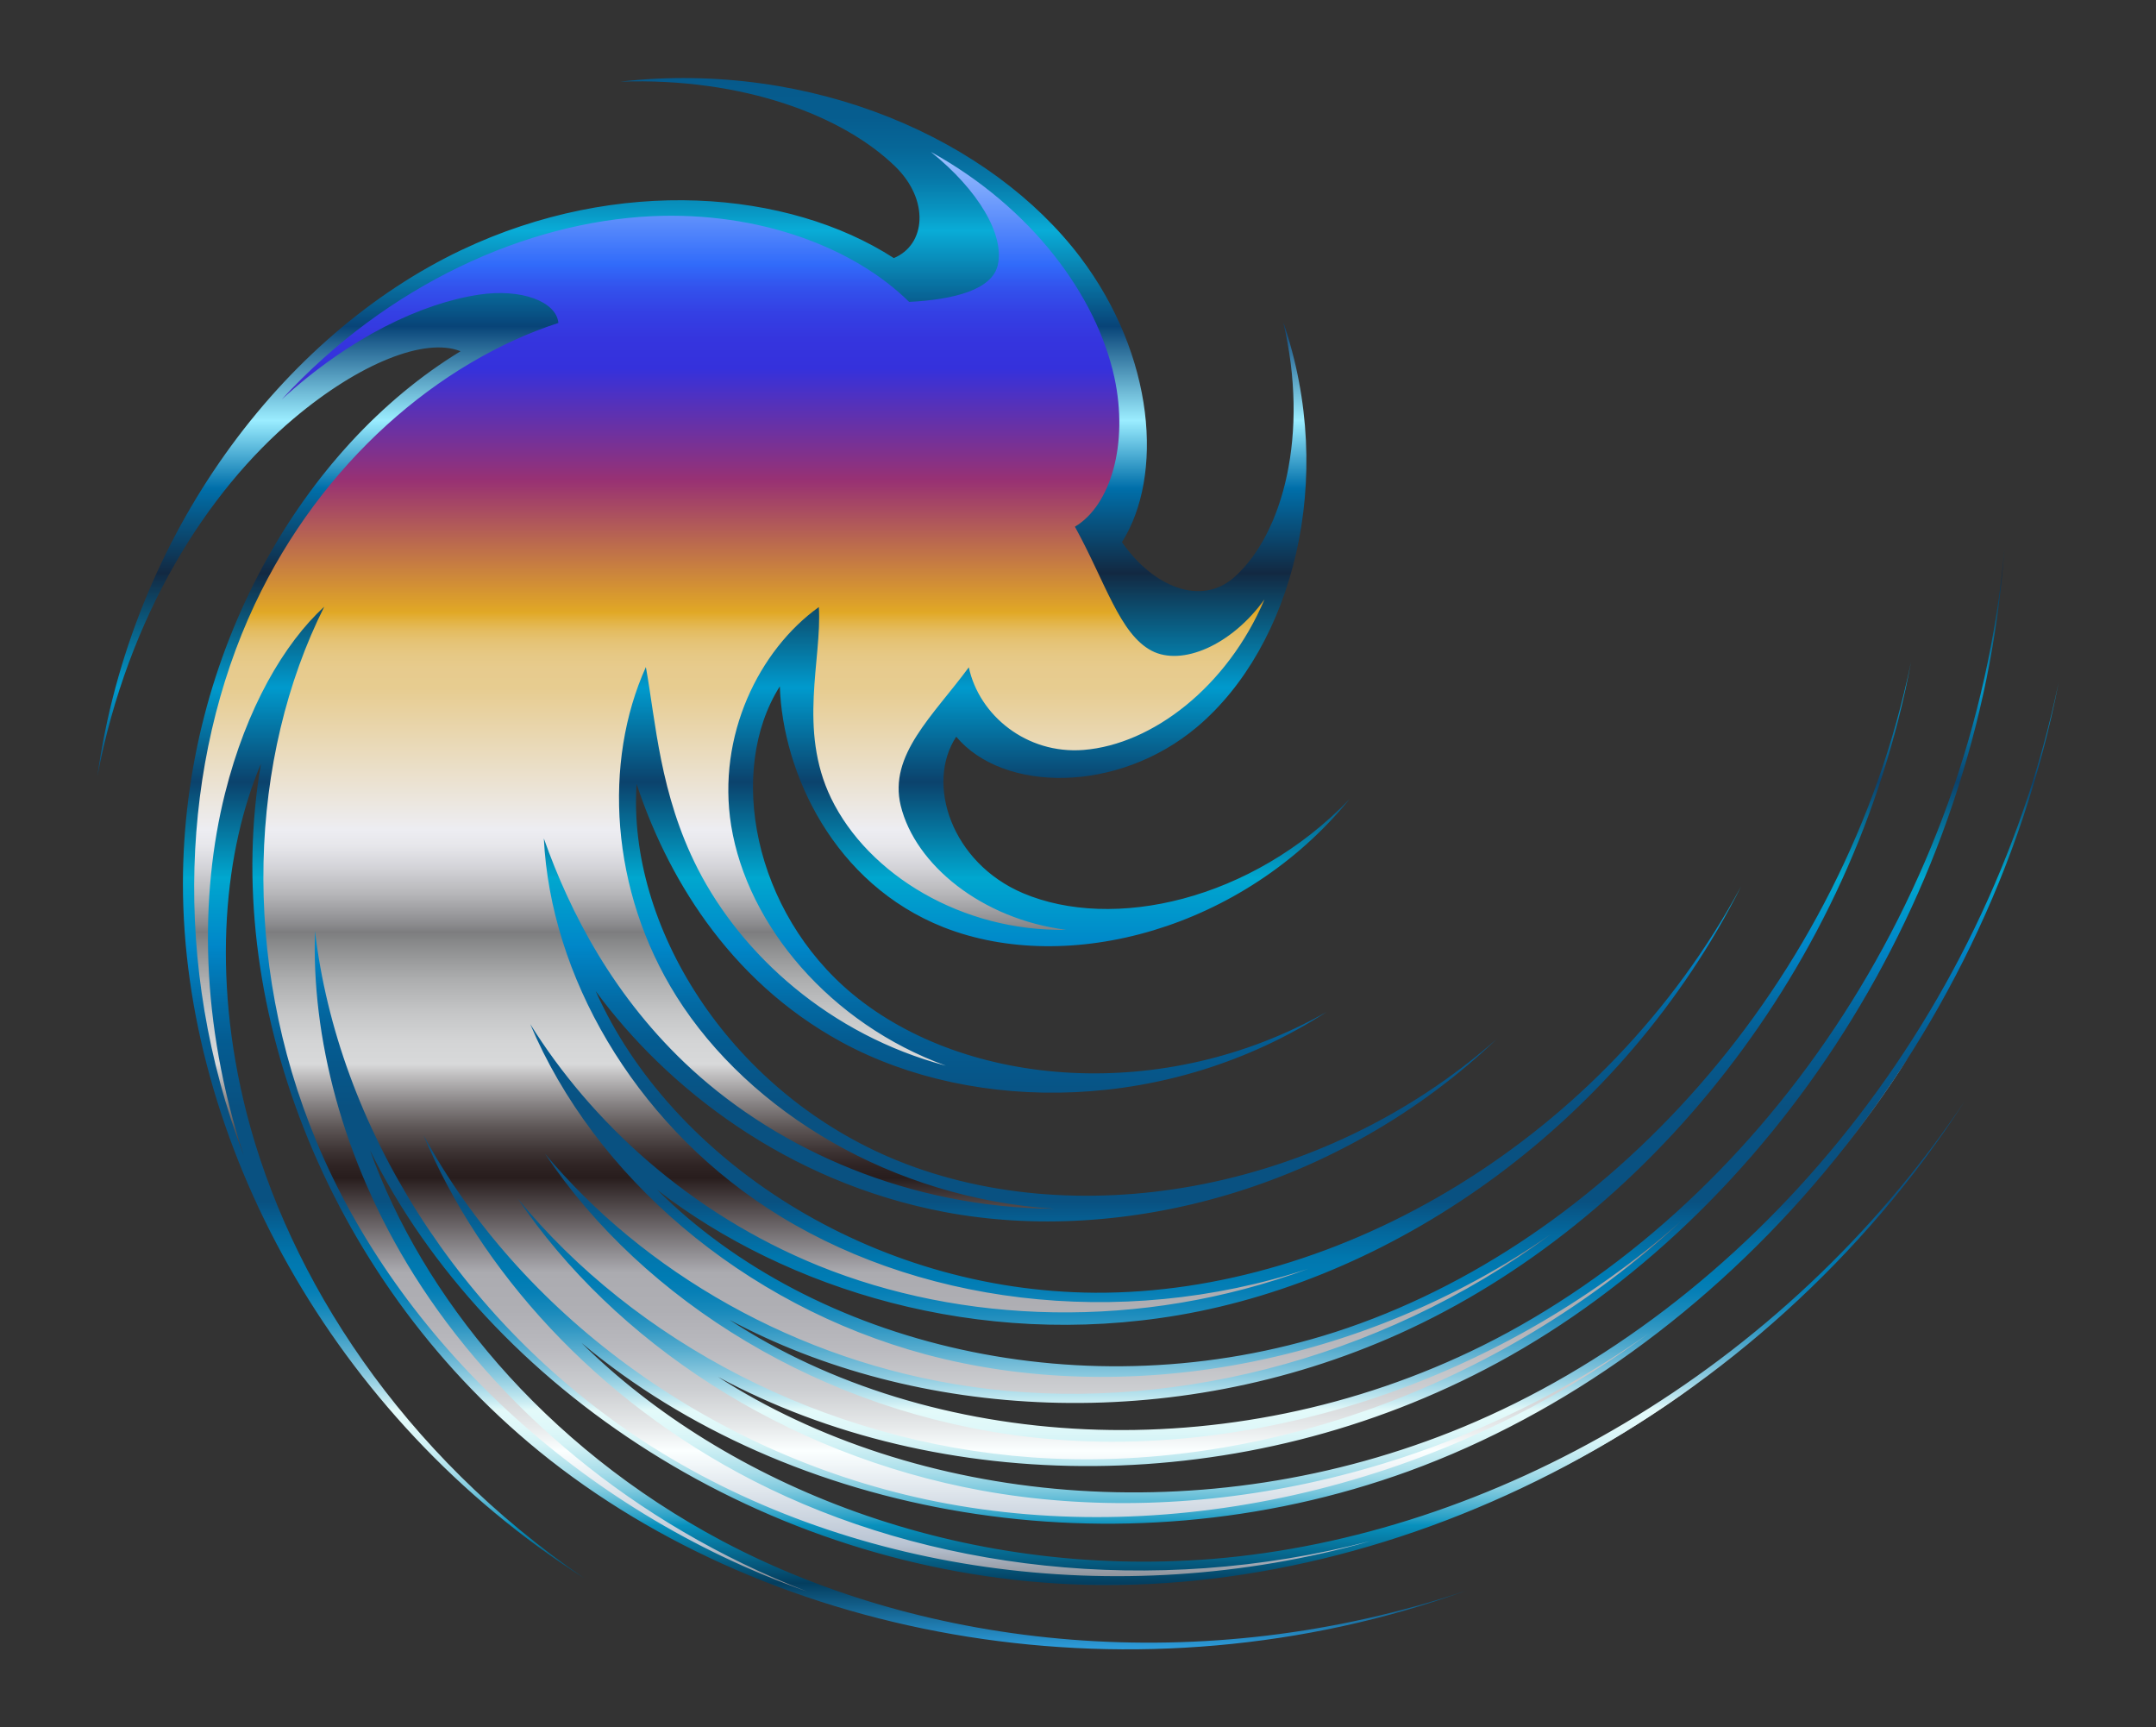 <?xml version="1.0" encoding="UTF-8"?>
<svg enable-background="new 0 0 739.295 592.115" version="1.1" viewBox="0 0 739.29 592.11" xml:space="preserve" xmlns="http://www.w3.org/2000/svg">

	
		<rect x="0" y="0" width="739.29" height="592.11" fill="#333333" stroke="none"/>

	
		<linearGradient id="b" x1="437.31" x2="969.76" y1="2142.9" y2="2142.9" gradientTransform="matrix(4.4897e-11 1 -1 4.4897e-11 2498.6 -404.74)" gradientUnits="userSpaceOnUse">
		<stop stop-color="#D6F0FF" offset="0"/>
		<stop stop-color="#316BFA" offset=".109"/>
		<stop stop-color="#3352ED" offset=".124"/>
		<stop stop-color="#3440E4" offset=".14"/>
		<stop stop-color="#3535DE" offset=".157"/>
		<stop stop-color="#3531DC" offset=".176"/>
		<stop stop-color="#983173" offset=".248"/>
		<stop stop-color="#E1A825" offset=".333"/>
		<stop stop-color="#E3B344" offset=".339"/>
		<stop stop-color="#E4BC60" offset=".345"/>
		<stop stop-color="#E5C375" offset=".352"/>
		<stop stop-color="#E6C884" offset=".36"/>
		<stop stop-color="#E7CB8D" offset=".369"/>
		<stop stop-color="#E7CC90" offset=".382"/>
		<stop stop-color="#EDEDF2" offset=".473"/>
		<stop stop-color="#E7E7EB" offset=".483"/>
		<stop stop-color="#D4D4D9" offset=".497"/>
		<stop stop-color="#B7B7BA" offset=".514"/>
		<stop stop-color="#8D8D90" offset=".533"/>
		<stop stop-color="#7D7D7F" offset=".539"/>
		<stop stop-color="#8A8B8C" offset=".547"/>
		<stop stop-color="#ACADAE" offset=".569"/>
		<stop stop-color="#C4C5C6" offset=".59"/>
		<stop stop-color="#D3D4D5" offset=".609"/>
		<stop stop-color="#D8D9DA" offset=".624"/>
		<stop stop-color="#BDBCBD" offset=".632"/>
		<stop stop-color="#888485" offset=".649"/>
		<stop stop-color="#5F5858" offset=".664"/>
		<stop stop-color="#413838" offset=".678"/>
		<stop stop-color="#2F2424" offset=".689"/>
		<stop stop-color="#281D1D" offset=".697"/>
		<stop stop-color="#ABABB0" offset=".758"/>
		<stop stop-color="#AFAFB4" offset=".783"/>
		<stop stop-color="#BABABF" offset=".808"/>
		<stop stop-color="#CCCED1" offset=".833"/>
		<stop stop-color="#E6E9EA" offset=".857"/>
		<stop stop-color="#FBFFFF" offset=".873"/>
		<stop stop-color="#B9C4D3" offset=".933"/>
		<stop stop-color="#322923" offset="1"/>
	</linearGradient>
	<path d="m127.11 474.13c-53.988-66.578-72.826-152.44-56.807-223.24 14.627-64.366 57.215-115.08 105.29-136.98-5.532-7.379-23.608-5.875-42.99 3.235-25.885 12.187-54.28 37.189-75.347 74.881 29.34-61.391 82.762-103.21 135.79-116.23 46.471-11.364 90.946-0.834 117.64 20.585 13.486-2.553 22.23-12.372 18.086-22.642-6.264-15.461-26.568-31.712-55.869-41.164 51.214 10.401 90.792 42.617 107.11 77.984 13.508 29.355 10.548 59.894-3.139 74.122 10.171 17.68 20.6 32.281 32.788 30.091 15.356-2.79 31.044-23.342 36.011-51.368-1.477 44.052-26.166 81.261-55.996 94.055-24.969 10.672-53.325 1.753-60.883-16.146-13.207 14.791-17.828 37.085-3.578 53.134 17.549 19.709 54.756 27.754 90.293 14.554-41.028 20.486-89.551 14.106-116.78-10.598-24.269-22.071-26.1-54.601-25.087-78.086-21.242 20.877-26.766 61.333-8.132 93.74 20.972 36.37 70.119 61.323 122.26 56.599-51.305 8.344-100.65-10.474-129.77-40.579-25.476-26.385-34.187-58.163-39.583-82.499-10.502 40.475 5.384 92.293 44.431 125.75 43.027 36.789 112.74 50.265 176.64 28.238-57.335 22.83-118.89 17.592-164.28-5.295-40.44-20.431-66.913-52.935-82.423-82.819 12.577 53.285 59.555 103.62 122.3 122.59 68.166 20.528 153.6 3.492 217.09-49.725-56.114 50.169-129.41 71.448-193.1 64.517-58.138-6.373-107.13-35.03-138.71-70.053 36.591 54.339 108.41 91.802 185.66 89.835 83.262-2.202 171.45-50.473 223.98-130.26-47.759 76.369-126.63 125.66-204.49 136.75-72.283 10.231-142.58-11.68-190.53-50.687 50.446 49.956 133.02 76.618 215.36 62.202 88.588-15.594 175.49-79.024 221.66-170.77-44.352 92.494-129.48 158.2-218.3 177.5-83.22 18.007-168.6-4.222-225.6-51.182 49.517 48.271 128.28 76.895 210.3 68.017 88.608-9.671 179.58-63.784 235.72-149.4-58.423 92.675-158.28 151.38-255.59 158.24-91.431 6.365-179.56-32.628-230.28-94.586 33.418 49.313 92.462 90.72 164.59 104.98 78.905 15.538 172.27-2.641 248.98-57.141-87.576 64.821-201.34 82.835-293.36 53.458-86.182-27.602-152.33-96.105-174.58-171.35 6.868 43.147 30.538 91.726 73.077 131.29 47.779 44.38 118.74 75.528 197.99 77.334-100.47 0.2-194.07-47.724-246.47-118.08-48.558-65.323-61.305-148.74-39.731-214.09-14.042 20.354-24.572 52.283-24.454 91.549 0.168 46.532 16.27 101.03 52.859 149.74z" fill="url(#b)"/>
	
		<linearGradient id="a" x1="431.48" x2="970.11" y1="2129" y2="2129" gradientTransform="matrix(4.4897e-11 1 -1 4.4897e-11 2498.6 -404.74)" gradientUnits="userSpaceOnUse">
		<stop stop-color="#065A8C" offset="0"/>
		<stop stop-color="#065D8F" offset=".025"/>
		<stop stop-color="#066798" offset=".045"/>
		<stop stop-color="#0778A8" offset=".064"/>
		<stop stop-color="#0890BD" offset=".081"/>
		<stop stop-color="#09ACD7" offset=".097"/>
		<stop stop-color="#084478" offset=".158"/>
		<stop stop-color="#9BEDFF" offset=".218"/>
		<stop stop-color="#006FAA" offset=".261"/>
		<stop stop-color="#122942" offset=".315"/>
		<stop stop-color="#009ACD" offset=".388"/>
		<stop stop-color="#0B426C" offset=".448"/>
		<stop stop-color="#00A7CF" offset=".509"/>
		<stop stop-color="#0087C9" offset=".552"/>
		<stop stop-color="#036AA4" offset=".589"/>
		<stop stop-color="#045C92" offset=".612"/>
		<stop stop-color="#095181" offset=".655"/>
		<stop stop-color="#095181" offset=".715"/>
		<stop stop-color="#04679C" offset=".734"/>
		<stop stop-color="#0177AE" offset=".751"/>
		<stop stop-color="#007CB4" offset=".764"/>
		<stop stop-color="#067FB6" offset=".772"/>
		<stop stop-color="#1789BB" offset=".784"/>
		<stop stop-color="#3499C4" offset=".797"/>
		<stop stop-color="#5BAFD0" offset=".811"/>
		<stop stop-color="#8ECBE0" offset=".827"/>
		<stop stop-color="#CBEDF3" offset=".843"/>
		<stop stop-color="#E3FAFA" offset=".848"/>
		
		
		<stop stop-color="#DFF8F9" offset=".859"/>
		<stop stop-color="#D4F3F6" offset=".869"/>
		<stop stop-color="#C0E9F0" offset=".878"/>
		<stop stop-color="#A5DCE9" offset=".888"/>
		<stop stop-color="#81CBDF" offset=".898"/>
		<stop stop-color="#56B6D3" offset=".907"/>
		<stop stop-color="#249EC5" offset=".917"/>
		<stop stop-color="#0891BD" offset=".921"/>
		<stop stop-color="#043E5F" offset=".958"/>
		<stop stop-color="#2E9DDC" offset="1"/>
	</linearGradient>
	<path d="m513.46 355.96c-54.353 52.005-128.88 71.021-189.64 59.511-54.155-10.309-95.213-42.533-119.57-75.727 25.791 57.77 94.403 102.92 171.22 103.41 83.886 0.442 174.86-52.694 221.56-139.32-40.722 80.722-117.33 134.07-192.84 147-68.77 11.719-134.48-8.725-178.79-42.908 53.503 53.312 146.77 76.322 232.58 48.662 92.881-30.05 174.31-119.25 197.31-229.63-19.69 105.12-90.815 192.08-175.46 230.24-78.342 35.223-166.1 29.292-229.7-4.75 68.521 44.924 171.01 52.172 258.31 8.805 94.254-46.941 168.08-152.65 178.89-273.14-8.792 120.62-80.125 228.14-173.74 279-87.436 47.392-192.13 45.527-267.39 4.888 67.474 43.382 166.4 54.124 255.59 17.141 96.664-40.19 179.21-136.83 204.1-255.12-24.556 126.49-115.58 231.19-222.77 270.28-100.41 36.494-212.74 15.497-283.72-43.941 49.756 49.112 129.99 81.065 216.62 74.024 95.005-7.806 195.41-63.95 257.74-157-69.652 107.89-193.03 170.49-306.2 165.72-105.69-4.563-200.26-67.15-240.66-148.74 17.832 49.464 58.937 101.11 120.87 133.96 69.599 36.849 164.19 47.488 255.04 16.954-112.25 40.374-237.57 17.703-318-47.811-74.371-60.709-109.03-156.15-95.333-235.65-12.349 29.162-17.148 71.869-4.912 119.78 14.46 56.464 53.332 116.96 115.98 159.55-87.09-55.425-137.81-150.97-137.82-238.25 0.071-79.299 41.09-149.56 95.202-182.49-12.065-4.856-34.599 3.994-57.24 23.093-29.422 24.852-56.777 67.3-67.29 122.57 11.648-83.119 63.721-151.31 124.85-180.37 53.783-25.505 112.04-20.61 148.24 2.77 10.985-4.551 12.322-19.857 0.503-31.386-17.754-17.282-51.846-30.524-94.302-29.099 66.159-7.454 127.26 19.948 157.76 60.212 25.616 33.896 28.614 75.004 14.267 97.656 10.549 15.209 27.076 22.199 38.579 11.965 16.677-14.883 25.756-49.122 16.736-87.388 18.457 53.939 3.114 111.04-29.382 138.63-27.417 23.211-66.767 22.577-82.758 3.494-10.631 16.143-1.549 43.215 22.845 53.61 30.807 13.077 78.423 2.706 112.04-32.231-36.486 44.681-96.671 60.686-139.21 43.944-37.607-14.858-55.165-52.842-56.168-82.586-18.212 28.829-9.135 77.248 25.007 105.52 38.932 32.148 106.81 37.684 162.47 6.103-53.945 34.815-120.69 35.016-166.11 10.429-39.877-21.641-60.553-58.56-70.482-88.61-3.135 48.403 31.01 104.06 86.787 128.02 61.874 26.49 147.58 13.023 208.39-40.77zm-331.65-4.904c20.657 33.16 54.252 64.712 98.899 82.851 48.797 19.785 110.12 22.422 167.85 1.053-65.27 21.399-135.68 11.746-185.54-20.893-46.155-30.274-74.234-79.894-76.536-126.64 8.958 25.312 23.954 54.648 50.797 79.243 30.172 27.609 74.621 47.364 124.22 47.695-55.304-3.542-104.43-32.98-129.49-72.715-22.895-36.388-25.165-80.622-10.542-112.97 3.396 18.582 4.707 43.478 17.78 69.128 15.068 29.511 45.267 56.946 85.077 67.516-39.685-14.43-68.055-48.114-73.603-82.275-4.98-30.884 9.591-60.272 30.055-74.942 1.124 17.754-7.193 41.98 4.204 65.532 12.706 26.179 44.936 45.776 80.558 45.097-28.83-3.662-51.731-22.267-56.684-42.564-4.22-17.401 11.114-30.797 23.349-47.416 3.542 16.449 19.789 29.875 39.378 28.324 23.494-1.891 49.238-21.56 62.008-51.605-11.349 15.764-28.323 22.992-38.661 17.619-11.023-5.755-15.89-23.6-26.344-42.542 12.231-7.233 18.509-28.444 13.513-51.272-6.159-28.014-28.341-58.14-62.895-77.206 16.223 13.019 25.322 28.417 22.929 38.818-1.961 8.445-14.96 11.806-30.389 12.599-18.72-18.461-51.08-31.085-88.351-29.369-42.754 2.003-90.491 23.305-126.82 62.839 23.404-21.37 47.899-32.992 67.768-35.967 14.389-2.144 26.439 2.35 27.135 9.71-41.06 13.369-81.226 47.816-104.15 96.53-25.137 53.539-28.64 123.55-3.798 188.71-14.88-45.267-15.123-88.989-6.37-123.97 7.353-29.321 20.267-51.367 34.02-63.994-25.85 51.683-28.756 120.72-2.647 183.38 28.121 67.327 89.768 126.53 168.2 154.21-59.917-23.168-106.69-63.749-134.81-108.58-25.051-39.997-35.099-82.27-33.912-117.87 7.72 66.241 48.962 133.52 112.89 175.12 68.047 44.2 161.43 58.869 248.98 34.054-75.228 19.495-152.06 9.72-211.48-20.66-54.473-27.899-93.838-72.35-113.17-118.47 32.608 60.054 96.506 108.59 172.31 124.85 80.399 17.172 173.78-2.333 247.61-56.788-69.717 49.241-154.81 67.094-228.39 53.764-68.353-12.439-126.22-51.301-159.17-100.04 39.874 48.676 104.54 83.435 176.22 88.642 76.229 5.474 159.94-22.961 222.82-81.167-64.301 56.961-149.01 82.902-224.27 74.118-70.256-8.261-131.75-46.491-165.48-97.035 33.471 40.07 85.735 71.205 146.24 79.882 64.944 9.264 138.83-8.079 198.87-52.442-65.39 45.636-146.81 59.488-214.53 41.353-63.127-16.967-113.85-61.506-135.65-113.25z" fill="url(#a)"/>

</svg>
